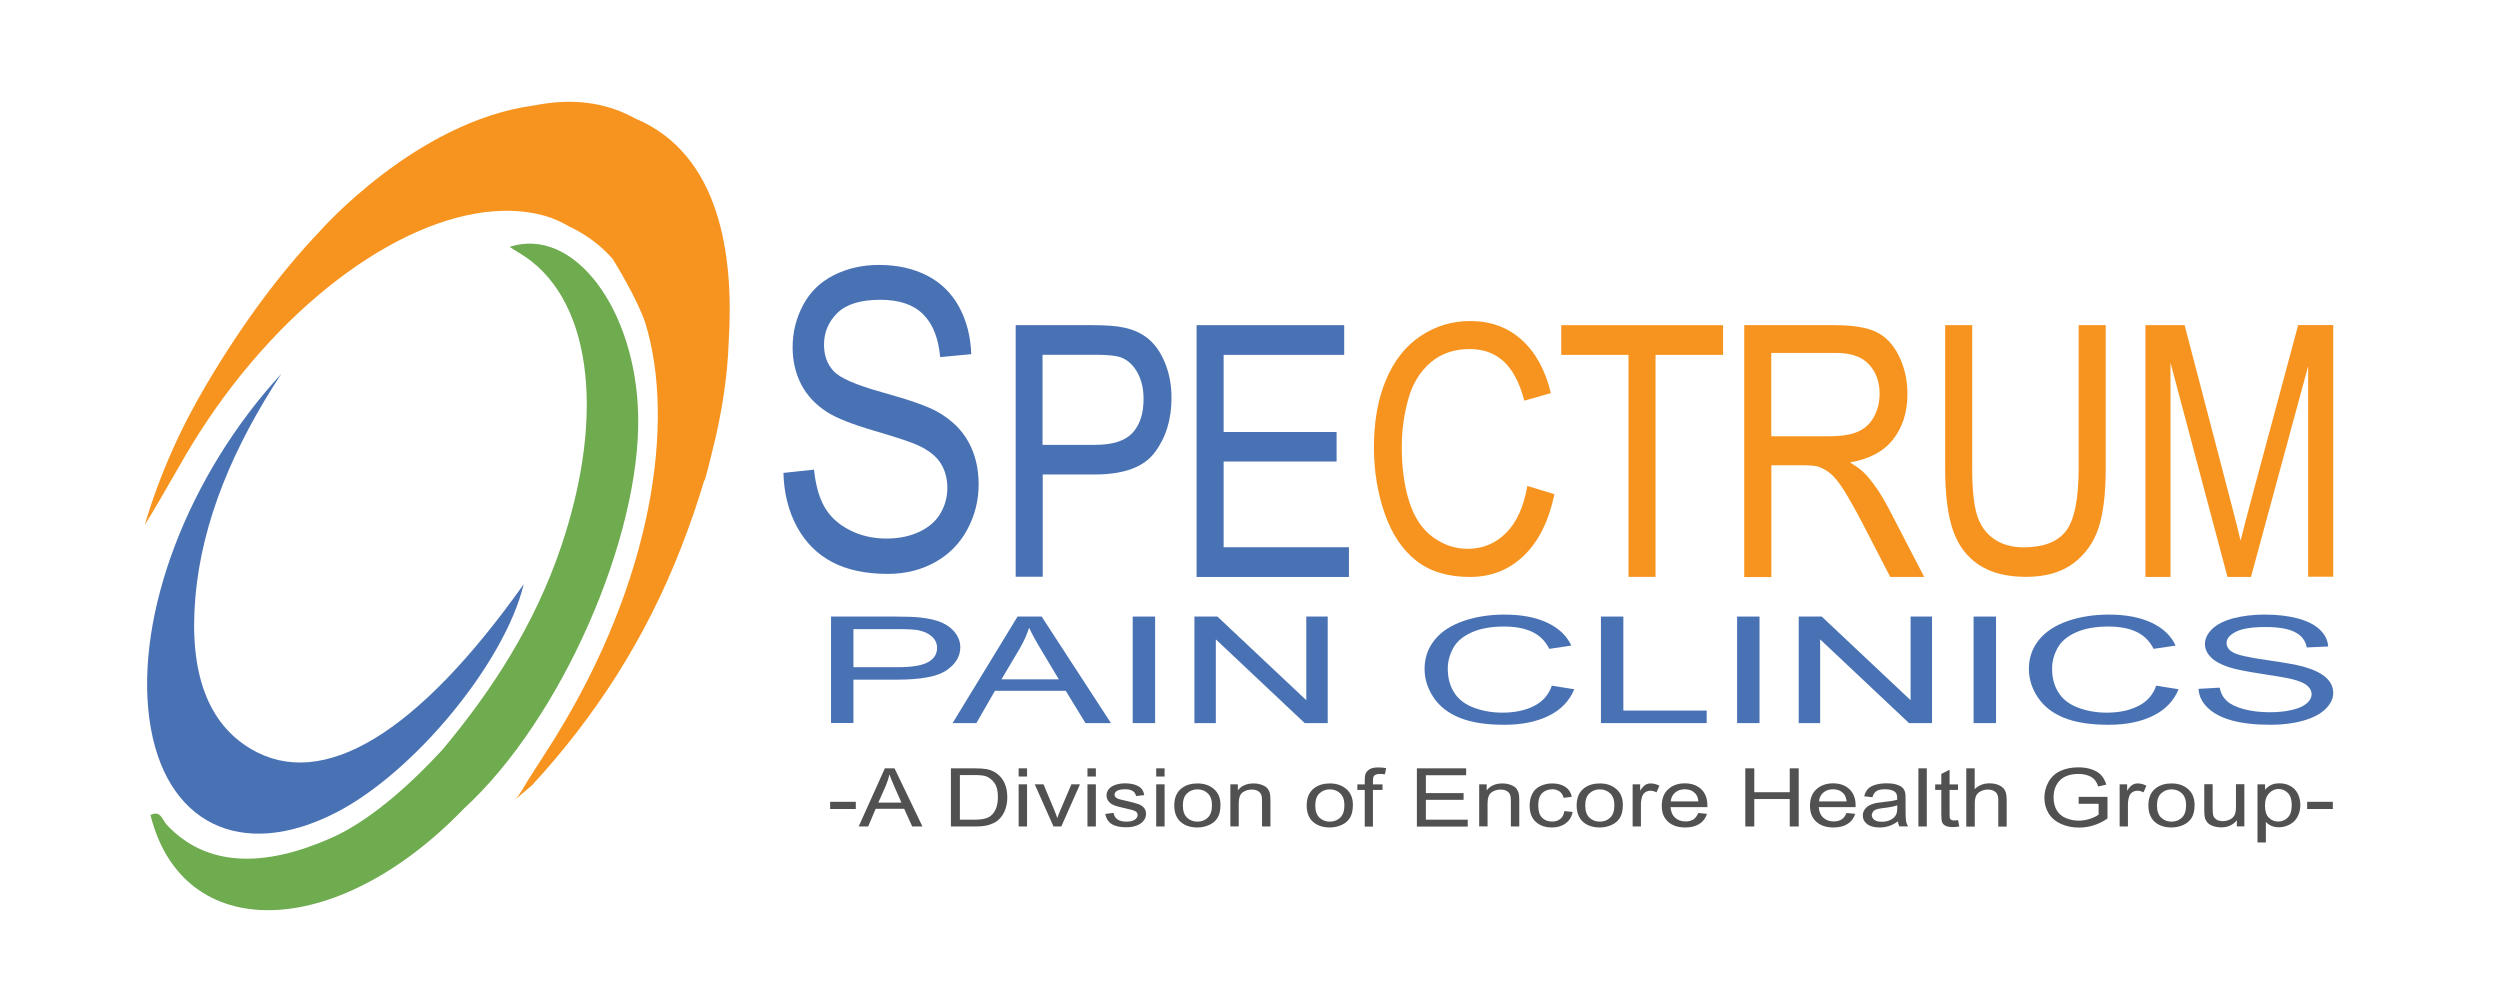 <?xml version="1.0" encoding="utf-8"?>
<!-- Generator: Adobe Illustrator 27.3.1, SVG Export Plug-In . SVG Version: 6.00 Build 0)  -->
<svg version="1.1" id="Layer_1" xmlns="http://www.w3.org/2000/svg" xmlns:xlink="http://www.w3.org/1999/xlink" x="0px" y="0px"
	 viewBox="0 0 253.18 101.11" style="enable-background:new 0 0 253.18 101.11;" xml:space="preserve">
<style type="text/css">
	.st0{fill:#4972B5;}
	.st1{fill:#F79420;}
	.st2{fill:#515151;}
	.st3{fill:#6FAB4F;}
</style>
<g>
	<path class="st0" d="M79.34,47.89l3.1-0.33c0.15,1.51,0.49,2.76,1.03,3.73c0.54,0.97,1.37,1.76,2.5,2.35c1.13,0.6,2.4,0.9,3.81,0.9
		c1.25,0,2.36-0.23,3.32-0.68c0.96-0.45,1.68-1.08,2.14-1.87c0.47-0.79,0.7-1.66,0.7-2.59c0-0.95-0.23-1.78-0.68-2.49
		c-0.45-0.71-1.2-1.3-2.24-1.79c-0.67-0.32-2.14-0.81-4.43-1.48c-2.28-0.67-3.88-1.3-4.8-1.89c-1.19-0.76-2.07-1.7-2.65-2.82
		c-0.58-1.12-0.87-2.38-0.87-3.77c0-1.53,0.36-2.96,1.07-4.28c0.71-1.33,1.75-2.34,3.12-3.02c1.37-0.69,2.89-1.03,4.56-1.03
		c1.84,0,3.47,0.36,4.87,1.08c1.41,0.72,2.49,1.79,3.25,3.19c0.76,1.4,1.16,2.99,1.22,4.77l-3.15,0.29
		c-0.17-1.91-0.74-3.36-1.72-4.33c-0.98-0.98-2.42-1.47-4.33-1.47c-1.99,0-3.44,0.44-4.35,1.33c-0.91,0.89-1.36,1.96-1.36,3.21
		c0,1.09,0.32,1.98,0.97,2.68c0.63,0.7,2.29,1.42,4.96,2.16c2.67,0.74,4.51,1.38,5.5,1.93c1.45,0.81,2.52,1.84,3.2,3.09
		c0.69,1.25,1.03,2.68,1.03,4.3c0,1.61-0.38,3.13-1.14,4.55c-0.76,1.42-1.85,2.53-3.26,3.32c-1.42,0.79-3.02,1.19-4.79,1.19
		c-2.25,0-4.13-0.4-5.65-1.2c-1.52-0.8-2.71-2-3.58-3.6C79.84,51.72,79.39,49.91,79.34,47.89z"/>
	<path class="st0" d="M102.86,58.43V32.93h7.8c1.37,0,2.42,0.08,3.14,0.24c1.02,0.21,1.87,0.61,2.55,1.19
		c0.69,0.59,1.24,1.41,1.66,2.46c0.42,1.05,0.63,2.21,0.63,3.48c0,2.17-0.56,4-1.68,5.5c-1.12,1.5-3.14,2.25-6.06,2.25h-5.3v10.36
		H102.86z M105.59,45.05h5.34c1.77,0,3.02-0.41,3.77-1.22c0.74-0.81,1.11-1.95,1.11-3.43c0-1.07-0.22-1.98-0.66-2.74
		c-0.44-0.76-1.01-1.26-1.73-1.5c-0.46-0.15-1.31-0.23-2.55-0.23h-5.29V45.05z"/>
	<path class="st0" d="M121.18,58.43V32.93h14.95v3.01h-12.21v7.81h11.44v2.99h-11.44v8.68h12.69v3.01H121.18z"/>
	<path class="st1" d="M154.68,49.21l2.74,0.84c-0.57,2.72-1.61,4.8-3.1,6.23c-1.49,1.43-3.31,2.15-5.46,2.15
		c-2.23,0-4.04-0.55-5.44-1.65c-1.4-1.1-2.46-2.69-3.19-4.78c-0.73-2.08-1.09-4.32-1.09-6.72c0-2.61,0.41-4.89,1.23-6.83
		c0.82-1.94,1.99-3.42,3.51-4.43c1.52-1.01,3.19-1.51,5.01-1.51c2.07,0,3.81,0.64,5.22,1.91c1.41,1.28,2.39,3.07,2.95,5.39
		l-2.69,0.77c-0.48-1.82-1.18-3.15-2.09-3.98c-0.91-0.83-2.06-1.25-3.44-1.25c-1.59,0-2.92,0.46-3.98,1.38
		c-1.07,0.92-1.82,2.16-2.25,3.72c-0.43,1.56-0.65,3.16-0.65,4.81c0,2.13,0.26,3.99,0.77,5.58c0.51,1.59,1.31,2.78,2.39,3.56
		c1.08,0.79,2.25,1.18,3.51,1.18c1.53,0,2.83-0.54,3.89-1.61C153.59,52.91,154.31,51.32,154.68,49.21z"/>
	<path class="st1" d="M164.92,58.43V35.94h-6.81v-3.01h16.39v3.01h-6.84v22.48H164.92z"/>
	<path class="st1" d="M176.64,58.43V32.93h9.17c1.84,0,3.24,0.23,4.2,0.69c0.96,0.46,1.73,1.27,2.3,2.43
		c0.57,1.16,0.86,2.44,0.86,3.84c0,1.81-0.47,3.33-1.42,4.57c-0.95,1.24-2.42,2.03-4.4,2.37c0.72,0.43,1.27,0.85,1.65,1.27
		c0.8,0.9,1.56,2.03,2.27,3.39l3.6,6.94h-3.44l-2.74-5.3c-0.8-1.53-1.46-2.7-1.97-3.51c-0.52-0.81-0.98-1.38-1.39-1.7
		c-0.41-0.32-0.83-0.55-1.25-0.68c-0.31-0.08-0.82-0.12-1.52-0.12h-3.17v11.32H176.64z M179.38,44.18h5.88
		c1.25,0,2.23-0.16,2.93-0.48c0.71-0.32,1.24-0.83,1.61-1.53c0.37-0.7,0.55-1.46,0.55-2.29c0-1.21-0.36-2.2-1.07-2.97
		c-0.71-0.78-1.83-1.17-3.36-1.17h-6.54V44.18z"/>
	<path class="st1" d="M210.51,32.93h2.74v14.48c0,2.52-0.23,4.52-0.71,6c-0.47,1.48-1.32,2.69-2.54,3.62
		c-1.23,0.93-2.84,1.39-4.83,1.39c-1.94,0-3.52-0.4-4.75-1.21c-1.23-0.81-2.11-1.98-2.64-3.51c-0.53-1.53-0.79-3.63-0.79-6.28V32.93
		h2.74V47.4c0,2.18,0.17,3.78,0.5,4.81c0.33,1.03,0.91,1.83,1.72,2.38c0.81,0.56,1.81,0.84,2.98,0.84c2.01,0,3.45-0.55,4.3-1.66
		c0.85-1.11,1.28-3.23,1.28-6.38V32.93z"/>
	<path class="st1" d="M217.27,58.43V32.93h3.97l4.72,18.05c0.44,1.68,0.75,2.94,0.95,3.77c0.23-0.93,0.58-2.29,1.06-4.09l4.77-17.74
		h3.55v25.49h-2.54V37.09l-5.79,21.34h-2.38l-5.77-21.7v21.7H217.27z"/>
</g>
<g>
	<path class="st0" d="M84.16,73.23V62.44h6.47c1.14,0,2.01,0.03,2.61,0.1c0.84,0.09,1.55,0.26,2.12,0.5
		c0.57,0.25,1.03,0.59,1.37,1.04c0.35,0.45,0.52,0.94,0.52,1.47c0,0.92-0.46,1.69-1.39,2.33c-0.93,0.64-2.6,0.95-5.03,0.95h-4.4
		v4.39H84.16z M86.43,67.57h4.43c1.47,0,2.51-0.17,3.12-0.51c0.62-0.34,0.92-0.83,0.92-1.45c0-0.45-0.18-0.84-0.54-1.16
		c-0.36-0.32-0.84-0.53-1.43-0.64c-0.38-0.06-1.09-0.1-2.12-0.1h-4.38V67.57z"/>
	<path class="st0" d="M96.47,73.23l6.58-10.79h2.44l7.02,10.79h-2.58l-2-3.27h-7.17l-1.88,3.27H96.47z M101.42,68.8h5.81l-1.79-2.99
		c-0.55-0.91-0.95-1.65-1.22-2.24c-0.22,0.69-0.53,1.38-0.92,2.06L101.42,68.8z"/>
	<path class="st0" d="M114.71,73.23V62.44h2.27v10.79H114.71z"/>
	<path class="st0" d="M120.96,73.23V62.44h2.33l9,8.47v-8.47h2.17v10.79h-2.33l-9-8.48v8.48H120.96z"/>
	<path class="st0" d="M157.16,69.44l2.27,0.36c-0.48,1.17-1.33,2.07-2.57,2.68c-1.24,0.62-2.75,0.92-4.53,0.92
		c-1.85,0-3.35-0.24-4.51-0.71c-1.16-0.47-2.04-1.16-2.64-2.06c-0.6-0.9-0.91-1.86-0.91-2.89c0-1.12,0.34-2.1,1.02-2.94
		c0.68-0.84,1.65-1.47,2.91-1.91c1.26-0.43,2.64-0.65,4.16-0.65c1.71,0,3.16,0.27,4.33,0.82c1.17,0.55,1.98,1.32,2.44,2.32
		l-2.23,0.33c-0.4-0.79-0.97-1.36-1.73-1.72c-0.76-0.36-1.71-0.54-2.85-0.54c-1.32,0-2.42,0.2-3.3,0.6c-0.88,0.4-1.51,0.93-1.86,1.6
		c-0.36,0.67-0.54,1.36-0.54,2.07c0,0.92,0.21,1.72,0.64,2.4c0.42,0.69,1.09,1.2,1.98,1.54c0.9,0.34,1.87,0.51,2.91,0.51
		c1.27,0,2.35-0.23,3.23-0.69C156.25,71.04,156.84,70.35,157.16,69.44z"/>
	<path class="st0" d="M162.13,73.23V62.44h2.27v9.52h8.44v1.27H162.13z"/>
	<path class="st0" d="M175.92,73.23V62.44h2.27v10.79H175.92z"/>
	<path class="st0" d="M182.16,73.23V62.44h2.33l9,8.47v-8.47h2.17v10.79h-2.33l-9-8.48v8.48H182.16z"/>
	<path class="st0" d="M199.87,73.23V62.44h2.27v10.79H199.87z"/>
	<path class="st0" d="M218.36,69.44l2.27,0.36c-0.48,1.17-1.33,2.07-2.57,2.68c-1.24,0.62-2.75,0.92-4.53,0.92
		c-1.85,0-3.35-0.24-4.51-0.71c-1.16-0.47-2.04-1.16-2.64-2.06c-0.6-0.9-0.91-1.86-0.91-2.89c0-1.12,0.34-2.1,1.02-2.94
		c0.68-0.84,1.65-1.47,2.91-1.91c1.26-0.43,2.64-0.65,4.16-0.65c1.71,0,3.16,0.27,4.33,0.82c1.17,0.55,1.98,1.32,2.44,2.32
		l-2.23,0.33c-0.4-0.79-0.97-1.36-1.73-1.72c-0.76-0.36-1.71-0.54-2.85-0.54c-1.32,0-2.42,0.2-3.3,0.6c-0.88,0.4-1.51,0.93-1.86,1.6
		c-0.36,0.67-0.54,1.36-0.54,2.07c0,0.92,0.21,1.72,0.64,2.4c0.42,0.69,1.09,1.2,1.98,1.54c0.9,0.34,1.87,0.51,2.91,0.51
		c1.27,0,2.35-0.23,3.23-0.69C217.45,71.04,218.05,70.35,218.36,69.44z"/>
	<path class="st0" d="M222.65,69.76l2.14-0.12c0.1,0.54,0.34,0.98,0.71,1.33c0.37,0.35,0.94,0.63,1.72,0.84
		c0.78,0.21,1.66,0.32,2.63,0.32c0.87,0,1.63-0.08,2.29-0.24c0.66-0.16,1.16-0.38,1.48-0.67c0.32-0.28,0.48-0.59,0.48-0.92
		c0-0.34-0.16-0.63-0.47-0.89c-0.31-0.25-0.83-0.46-1.54-0.64c-0.46-0.11-1.48-0.29-3.05-0.53c-1.57-0.24-2.68-0.46-3.31-0.67
		c-0.82-0.27-1.43-0.6-1.83-1.01c-0.4-0.4-0.6-0.85-0.6-1.34c0-0.55,0.25-1.05,0.74-1.53c0.49-0.47,1.21-0.83,2.15-1.08
		c0.94-0.24,1.99-0.37,3.15-0.37c1.27,0,2.39,0.13,3.36,0.39c0.97,0.26,1.72,0.64,2.24,1.14s0.8,1.07,0.84,1.7l-2.17,0.1
		c-0.12-0.68-0.51-1.2-1.19-1.55c-0.67-0.35-1.67-0.52-2.99-0.52c-1.37,0-2.37,0.16-3,0.48c-0.63,0.32-0.94,0.7-0.94,1.14
		c0,0.39,0.22,0.71,0.67,0.96c0.44,0.25,1.58,0.51,3.42,0.77c1.84,0.26,3.11,0.49,3.79,0.69c1,0.29,1.73,0.66,2.21,1.1
		c0.48,0.44,0.71,0.96,0.71,1.54c0,0.57-0.26,1.11-0.78,1.62c-0.52,0.51-1.27,0.9-2.25,1.18c-0.98,0.28-2.08,0.42-3.3,0.42
		c-1.55,0-2.85-0.14-3.9-0.43c-1.05-0.28-1.87-0.71-2.47-1.28C223,71.13,222.69,70.48,222.65,69.76z"/>
</g>
<g>
	<g>
		<path class="st2" d="M84.07,81.93v-0.73h2.6v0.73H84.07z"/>
		<path class="st2" d="M86.96,83.7l2.65-5.89h0.98l2.83,5.89h-1.04l-0.81-1.79h-2.89l-0.76,1.79H86.96z M88.95,81.28h2.34
			l-0.72-1.63c-0.22-0.5-0.38-0.9-0.49-1.22c-0.09,0.38-0.21,0.75-0.37,1.13L88.95,81.28z"/>
		<path class="st2" d="M96.3,83.7v-5.89h2.38c0.54,0,0.95,0.03,1.23,0.08c0.4,0.08,0.73,0.22,1.01,0.42
			c0.36,0.26,0.64,0.6,0.82,1.01c0.18,0.41,0.27,0.88,0.27,1.4c0,0.45-0.06,0.84-0.18,1.19s-0.28,0.63-0.47,0.86
			c-0.19,0.23-0.4,0.41-0.63,0.53s-0.5,0.23-0.82,0.3c-0.32,0.07-0.69,0.1-1.11,0.1H96.3z M97.21,83.01h1.47
			c0.46,0,0.81-0.04,1.07-0.11c0.26-0.07,0.47-0.17,0.62-0.31c0.22-0.18,0.39-0.43,0.51-0.75c0.12-0.31,0.18-0.69,0.18-1.14
			c0-0.62-0.12-1.09-0.36-1.42c-0.24-0.33-0.53-0.55-0.86-0.67c-0.24-0.08-0.64-0.12-1.18-0.12h-1.45V83.01z"/>
		<path class="st2" d="M103.16,78.64v-0.83h0.85v0.83H103.16z M103.16,83.7v-4.27h0.85v4.27H103.16z"/>
		<path class="st2" d="M106.69,83.7l-1.9-4.27h0.89l1.07,2.56c0.12,0.28,0.22,0.56,0.32,0.86c0.08-0.23,0.18-0.5,0.32-0.81
			l1.11-2.61h0.87l-1.89,4.27H106.69z"/>
		<path class="st2" d="M110.13,78.64v-0.83h0.85v0.83H110.13z M110.13,83.7v-4.27h0.85v4.27H110.13z"/>
		<path class="st2" d="M111.93,82.43l0.84-0.11c0.05,0.29,0.18,0.51,0.39,0.66c0.21,0.15,0.52,0.23,0.9,0.23
			c0.39,0,0.68-0.07,0.87-0.2c0.19-0.14,0.28-0.29,0.28-0.48c0-0.16-0.08-0.29-0.25-0.39c-0.12-0.06-0.41-0.15-0.87-0.25
			c-0.62-0.13-1.05-0.25-1.29-0.35c-0.24-0.1-0.42-0.23-0.55-0.41c-0.12-0.17-0.19-0.36-0.19-0.57c0-0.19,0.05-0.37,0.15-0.53
			s0.24-0.3,0.42-0.4c0.13-0.08,0.31-0.15,0.54-0.21c0.23-0.06,0.47-0.09,0.73-0.09c0.39,0,0.74,0.05,1.03,0.14
			c0.3,0.1,0.52,0.23,0.66,0.39c0.14,0.16,0.24,0.38,0.29,0.66l-0.83,0.1c-0.04-0.22-0.15-0.39-0.33-0.51
			c-0.18-0.12-0.44-0.18-0.77-0.18c-0.39,0-0.67,0.06-0.83,0.16c-0.17,0.11-0.25,0.24-0.25,0.39c0,0.09,0.03,0.18,0.1,0.25
			c0.07,0.08,0.18,0.14,0.32,0.19c0.08,0.03,0.33,0.09,0.75,0.18c0.6,0.14,1.02,0.25,1.26,0.34s0.42,0.21,0.56,0.38
			s0.2,0.37,0.2,0.62c0,0.24-0.08,0.47-0.25,0.68s-0.4,0.38-0.71,0.49c-0.31,0.12-0.66,0.17-1.06,0.17c-0.65,0-1.15-0.12-1.49-0.35
			S112.02,82.88,111.93,82.43z"/>
		<path class="st2" d="M117.09,78.64v-0.83h0.85v0.83H117.09z M117.09,83.7v-4.27h0.85v4.27H117.09z"/>
		<path class="st2" d="M118.92,81.57c0-0.79,0.26-1.38,0.77-1.76c0.43-0.32,0.95-0.47,1.57-0.47c0.69,0,1.25,0.19,1.69,0.58
			c0.44,0.38,0.65,0.92,0.65,1.59c0,0.55-0.1,0.98-0.29,1.3s-0.47,0.56-0.84,0.73c-0.37,0.17-0.77,0.26-1.21,0.26
			c-0.7,0-1.27-0.19-1.7-0.57C119.13,82.84,118.92,82.29,118.92,81.57z M119.79,81.57c0,0.55,0.14,0.96,0.42,1.23
			c0.28,0.27,0.63,0.41,1.06,0.41c0.42,0,0.77-0.14,1.05-0.41c0.28-0.27,0.42-0.69,0.42-1.25c0-0.53-0.14-0.93-0.42-1.2
			s-0.63-0.41-1.05-0.41c-0.42,0-0.78,0.14-1.06,0.41C119.93,80.61,119.79,81.02,119.79,81.57z"/>
		<path class="st2" d="M124.6,83.7v-4.27h0.76v0.61c0.37-0.47,0.9-0.7,1.59-0.7c0.3,0,0.58,0.05,0.83,0.14s0.44,0.21,0.57,0.36
			c0.13,0.15,0.21,0.33,0.26,0.53c0.03,0.13,0.05,0.37,0.05,0.7v2.63h-0.85v-2.6c0-0.29-0.03-0.52-0.1-0.66s-0.18-0.26-0.35-0.35
			s-0.37-0.13-0.59-0.13c-0.36,0-0.67,0.1-0.93,0.29s-0.39,0.57-0.39,1.11v2.33H124.6z"/>
		<path class="st2" d="M132.33,81.57c0-0.79,0.26-1.38,0.77-1.76c0.43-0.32,0.95-0.47,1.57-0.47c0.69,0,1.25,0.19,1.69,0.58
			c0.44,0.38,0.65,0.92,0.65,1.59c0,0.55-0.1,0.98-0.29,1.3c-0.19,0.31-0.47,0.56-0.84,0.73c-0.37,0.17-0.77,0.26-1.21,0.26
			c-0.7,0-1.27-0.19-1.7-0.57C132.54,82.84,132.33,82.29,132.33,81.57z M133.2,81.57c0,0.55,0.14,0.96,0.42,1.23
			c0.28,0.27,0.63,0.41,1.06,0.41c0.42,0,0.77-0.14,1.05-0.41c0.28-0.27,0.42-0.69,0.42-1.25c0-0.53-0.14-0.93-0.42-1.2
			c-0.28-0.27-0.63-0.41-1.05-0.41c-0.42,0-0.78,0.14-1.06,0.41C133.34,80.61,133.2,81.02,133.2,81.57z"/>
		<path class="st2" d="M138.21,83.7V80h-0.75v-0.56h0.75v-0.45c0-0.29,0.03-0.5,0.09-0.64c0.08-0.19,0.22-0.34,0.43-0.46
			c0.2-0.12,0.49-0.17,0.86-0.17c0.24,0,0.5,0.02,0.79,0.07l-0.13,0.63c-0.18-0.03-0.34-0.04-0.5-0.04c-0.26,0-0.44,0.05-0.55,0.14
			c-0.11,0.09-0.16,0.27-0.16,0.53v0.39h0.97V80h-0.97v3.71H138.21z"/>
		<path class="st2" d="M143.49,83.7v-5.89h4.99v0.7h-4.08v1.81h3.82V81h-3.82v2.01h4.24v0.7H143.49z"/>
		<path class="st2" d="M149.8,83.7v-4.27h0.76v0.61c0.37-0.47,0.9-0.7,1.59-0.7c0.3,0,0.58,0.05,0.83,0.14
			c0.25,0.09,0.44,0.21,0.57,0.36c0.12,0.15,0.21,0.33,0.26,0.53c0.03,0.13,0.05,0.37,0.05,0.7v2.63h-0.85v-2.6
			c0-0.29-0.03-0.52-0.1-0.66c-0.07-0.15-0.18-0.26-0.35-0.35c-0.17-0.09-0.37-0.13-0.59-0.13c-0.36,0-0.67,0.1-0.93,0.29
			c-0.26,0.2-0.39,0.57-0.39,1.11v2.33H149.8z"/>
		<path class="st2" d="M158.43,82.14l0.83,0.09c-0.09,0.49-0.32,0.87-0.7,1.15c-0.38,0.28-0.84,0.42-1.38,0.42
			c-0.69,0-1.24-0.19-1.65-0.57c-0.42-0.38-0.62-0.93-0.62-1.64c0-0.46,0.09-0.86,0.27-1.21c0.18-0.35,0.45-0.61,0.82-0.78
			c0.37-0.17,0.76-0.26,1.19-0.26c0.54,0,0.99,0.12,1.33,0.35c0.35,0.23,0.57,0.57,0.66,1l-0.82,0.11c-0.08-0.29-0.22-0.5-0.42-0.65
			c-0.2-0.14-0.44-0.22-0.72-0.22c-0.43,0-0.77,0.13-1.04,0.39c-0.27,0.26-0.4,0.67-0.4,1.24c0,0.57,0.13,0.99,0.39,1.25
			c0.26,0.26,0.59,0.39,1.01,0.39c0.33,0,0.61-0.09,0.83-0.26C158.23,82.77,158.37,82.5,158.43,82.14z"/>
		<path class="st2" d="M159.67,81.57c0-0.79,0.26-1.38,0.77-1.76c0.43-0.32,0.95-0.47,1.57-0.47c0.69,0,1.25,0.19,1.69,0.58
			c0.44,0.38,0.65,0.92,0.65,1.59c0,0.55-0.1,0.98-0.29,1.3c-0.19,0.31-0.47,0.56-0.84,0.73c-0.37,0.17-0.77,0.26-1.21,0.26
			c-0.7,0-1.27-0.19-1.7-0.57C159.89,82.84,159.67,82.29,159.67,81.57z M160.54,81.57c0,0.55,0.14,0.96,0.42,1.23
			c0.28,0.27,0.63,0.41,1.06,0.41c0.42,0,0.77-0.14,1.05-0.41c0.28-0.27,0.42-0.69,0.42-1.25c0-0.53-0.14-0.93-0.42-1.2
			c-0.28-0.27-0.63-0.41-1.05-0.41c-0.42,0-0.78,0.14-1.06,0.41C160.68,80.61,160.54,81.02,160.54,81.57z"/>
		<path class="st2" d="M165.34,83.7v-4.27h0.76v0.65c0.19-0.3,0.37-0.5,0.54-0.6c0.16-0.1,0.35-0.14,0.54-0.14
			c0.29,0,0.58,0.08,0.87,0.23l-0.29,0.67c-0.21-0.1-0.41-0.16-0.62-0.16c-0.18,0-0.35,0.05-0.5,0.14c-0.15,0.1-0.25,0.23-0.32,0.4
			c-0.09,0.26-0.14,0.54-0.14,0.84v2.24H165.34z"/>
		<path class="st2" d="M171.99,82.33l0.88,0.09c-0.14,0.44-0.39,0.78-0.77,1.02c-0.37,0.24-0.85,0.36-1.43,0.36
			c-0.73,0-1.31-0.19-1.74-0.58s-0.64-0.92-0.64-1.62c0-0.72,0.22-1.28,0.65-1.67c0.43-0.4,0.99-0.6,1.69-0.6
			c0.67,0,1.22,0.19,1.64,0.58c0.42,0.39,0.64,0.94,0.64,1.64c0,0.04,0,0.11,0,0.19h-3.73c0.03,0.47,0.19,0.83,0.47,1.08
			s0.63,0.37,1.05,0.37c0.31,0,0.58-0.07,0.8-0.21C171.69,82.86,171.86,82.63,171.99,82.33z M169.2,81.16H172
			c-0.04-0.36-0.14-0.63-0.32-0.81c-0.27-0.28-0.62-0.42-1.05-0.42c-0.39,0-0.72,0.11-0.98,0.33
			C169.38,80.49,169.23,80.79,169.2,81.16z"/>
		<path class="st2" d="M176.75,83.7v-5.89h0.91v2.42h3.59v-2.42h0.91v5.89h-0.91v-2.78h-3.59v2.78H176.75z"/>
		<path class="st2" d="M187,82.33l0.88,0.09c-0.14,0.44-0.39,0.78-0.77,1.02c-0.37,0.24-0.85,0.36-1.43,0.36
			c-0.73,0-1.31-0.19-1.74-0.58s-0.64-0.92-0.64-1.62c0-0.72,0.22-1.28,0.65-1.67s0.99-0.6,1.69-0.6c0.67,0,1.22,0.19,1.64,0.58
			c0.42,0.39,0.64,0.94,0.64,1.64c0,0.04,0,0.11,0,0.19h-3.73c0.03,0.47,0.19,0.83,0.47,1.08c0.28,0.25,0.63,0.37,1.05,0.37
			c0.31,0,0.58-0.07,0.8-0.21S186.87,82.63,187,82.33z M184.22,81.16h2.79c-0.04-0.36-0.14-0.63-0.32-0.81
			c-0.27-0.28-0.62-0.42-1.05-0.42c-0.39,0-0.72,0.11-0.98,0.33C184.39,80.49,184.24,80.79,184.22,81.16z"/>
		<path class="st2" d="M192.2,83.18c-0.31,0.23-0.62,0.39-0.91,0.48c-0.29,0.09-0.6,0.14-0.93,0.14c-0.55,0-0.97-0.11-1.27-0.34
			c-0.3-0.23-0.44-0.52-0.44-0.88c0-0.21,0.06-0.4,0.17-0.57s0.26-0.31,0.44-0.42c0.18-0.1,0.38-0.18,0.61-0.24
			c0.17-0.04,0.42-0.07,0.75-0.11c0.68-0.07,1.19-0.15,1.51-0.25c0-0.1,0-0.16,0-0.19c0-0.29-0.08-0.5-0.24-0.62
			c-0.22-0.16-0.54-0.25-0.97-0.25c-0.4,0-0.69,0.06-0.88,0.18s-0.33,0.33-0.42,0.63l-0.83-0.1c0.08-0.3,0.2-0.55,0.37-0.73
			c0.17-0.19,0.42-0.33,0.75-0.43c0.33-0.1,0.71-0.15,1.14-0.15c0.43,0,0.77,0.04,1.04,0.13c0.27,0.09,0.46,0.19,0.59,0.32
			c0.13,0.13,0.21,0.29,0.26,0.49c0.03,0.12,0.04,0.35,0.04,0.67v0.96c0,0.67,0.02,1.1,0.05,1.28c0.04,0.18,0.11,0.35,0.21,0.51
			h-0.89C192.28,83.55,192.23,83.38,192.2,83.18z M192.13,81.56c-0.31,0.11-0.77,0.2-1.38,0.27c-0.35,0.04-0.59,0.09-0.74,0.14
			c-0.14,0.05-0.26,0.13-0.33,0.24s-0.12,0.22-0.12,0.34c0,0.19,0.09,0.35,0.26,0.48c0.17,0.13,0.42,0.19,0.75,0.19
			c0.33,0,0.62-0.06,0.87-0.18s0.44-0.29,0.56-0.5c0.09-0.16,0.14-0.41,0.14-0.72V81.56z"/>
		<path class="st2" d="M194.28,83.7v-5.89h0.85v5.89H194.28z"/>
		<path class="st2" d="M198.3,83.06l0.12,0.64c-0.24,0.04-0.45,0.06-0.64,0.06c-0.31,0-0.55-0.04-0.72-0.12s-0.29-0.19-0.36-0.33
			s-0.1-0.42-0.1-0.85V80h-0.62v-0.56h0.62v-1.06l0.84-0.43v1.49h0.85V80h-0.85v2.5c0,0.21,0.02,0.34,0.04,0.4
			c0.03,0.06,0.08,0.11,0.15,0.14c0.07,0.04,0.16,0.05,0.29,0.05C198.02,83.08,198.14,83.07,198.3,83.06z"/>
		<path class="st2" d="M199.13,83.7v-5.89h0.85v2.11c0.4-0.39,0.89-0.59,1.5-0.59c0.37,0,0.69,0.06,0.97,0.19
			c0.27,0.12,0.47,0.3,0.59,0.52s0.18,0.54,0.18,0.96v2.71h-0.85V81c0-0.36-0.09-0.63-0.28-0.79s-0.44-0.25-0.78-0.25
			c-0.25,0-0.49,0.06-0.71,0.17s-0.38,0.26-0.47,0.45c-0.09,0.19-0.14,0.45-0.14,0.79v2.34H199.13z"/>
		<path class="st2" d="M210.51,81.39V80.7l2.92,0v2.19c-0.45,0.31-0.91,0.54-1.39,0.69s-0.97,0.23-1.47,0.23
			c-0.68,0-1.29-0.12-1.85-0.37c-0.55-0.25-0.97-0.61-1.26-1.08c-0.28-0.47-0.42-0.99-0.42-1.57c0-0.57,0.14-1.11,0.42-1.61
			s0.69-0.87,1.21-1.11s1.14-0.36,1.82-0.36c0.5,0,0.95,0.07,1.35,0.21c0.4,0.14,0.72,0.33,0.95,0.58s0.4,0.57,0.52,0.96l-0.82,0.19
			c-0.1-0.3-0.23-0.54-0.39-0.71c-0.15-0.17-0.37-0.31-0.66-0.41s-0.6-0.15-0.95-0.15c-0.42,0-0.78,0.05-1.08,0.16
			c-0.3,0.11-0.55,0.25-0.74,0.43c-0.19,0.18-0.33,0.37-0.44,0.58c-0.18,0.36-0.26,0.76-0.26,1.19c0,0.53,0.11,0.96,0.32,1.32
			s0.52,0.62,0.93,0.79c0.41,0.17,0.83,0.26,1.29,0.26c0.4,0,0.78-0.07,1.16-0.19c0.38-0.13,0.66-0.27,0.86-0.42v-1.1H210.51z"/>
		<path class="st2" d="M214.66,83.7v-4.27h0.76v0.65c0.19-0.3,0.37-0.5,0.54-0.6c0.16-0.1,0.35-0.14,0.54-0.14
			c0.29,0,0.58,0.08,0.87,0.23l-0.29,0.67c-0.21-0.1-0.41-0.16-0.62-0.16c-0.18,0-0.35,0.05-0.5,0.14c-0.15,0.1-0.25,0.23-0.32,0.4
			c-0.09,0.26-0.14,0.54-0.14,0.84v2.24H214.66z"/>
		<path class="st2" d="M217.57,81.57c0-0.79,0.26-1.38,0.77-1.76c0.43-0.32,0.95-0.47,1.57-0.47c0.69,0,1.25,0.19,1.69,0.58
			s0.65,0.92,0.65,1.59c0,0.55-0.1,0.98-0.29,1.3c-0.19,0.31-0.47,0.56-0.84,0.73c-0.37,0.17-0.77,0.26-1.21,0.26
			c-0.7,0-1.27-0.19-1.7-0.57C217.79,82.84,217.57,82.29,217.57,81.57z M218.44,81.57c0,0.55,0.14,0.96,0.42,1.23
			c0.28,0.27,0.63,0.41,1.06,0.41c0.42,0,0.77-0.14,1.05-0.41c0.28-0.27,0.42-0.69,0.42-1.25c0-0.53-0.14-0.93-0.42-1.2
			s-0.63-0.41-1.05-0.41c-0.42,0-0.78,0.14-1.06,0.41C218.58,80.61,218.44,81.02,218.44,81.57z"/>
		<path class="st2" d="M226.53,83.7v-0.63c-0.39,0.48-0.92,0.72-1.59,0.72c-0.3,0-0.57-0.05-0.83-0.14s-0.45-0.22-0.57-0.36
			c-0.12-0.15-0.21-0.32-0.26-0.54c-0.03-0.14-0.05-0.37-0.05-0.68v-2.65h0.85v2.37c0,0.38,0.02,0.63,0.05,0.76
			c0.05,0.19,0.17,0.34,0.34,0.45c0.17,0.11,0.39,0.16,0.64,0.16s0.49-0.06,0.72-0.17s0.38-0.26,0.47-0.45
			c0.09-0.19,0.14-0.47,0.14-0.83v-2.29h0.85v4.27H226.53z"/>
		<path class="st2" d="M228.62,85.34v-5.91h0.77v0.55c0.18-0.22,0.39-0.38,0.62-0.49c0.23-0.11,0.51-0.16,0.83-0.16
			c0.43,0,0.8,0.09,1.13,0.28c0.33,0.19,0.57,0.45,0.74,0.79c0.17,0.34,0.25,0.72,0.25,1.12c0,0.44-0.09,0.83-0.28,1.18
			c-0.18,0.35-0.45,0.62-0.8,0.8c-0.35,0.19-0.72,0.28-1.1,0.28c-0.28,0-0.54-0.05-0.76-0.15c-0.22-0.1-0.41-0.23-0.55-0.39v2.08
			H228.62z M229.38,81.59c0,0.55,0.13,0.96,0.39,1.22c0.26,0.26,0.58,0.39,0.95,0.39c0.38,0,0.7-0.14,0.97-0.41s0.4-0.69,0.4-1.26
			c0-0.54-0.13-0.95-0.39-1.22c-0.26-0.27-0.58-0.41-0.94-0.41c-0.36,0-0.68,0.14-0.96,0.43C229.52,80.62,229.38,81.04,229.38,81.59
			z"/>
		<path class="st2" d="M233.65,81.93v-0.73h2.6v0.73H233.65z"/>
	</g>
</g>
<g>
	<g>
		<path class="st0" d="M53.04,59.16c-1.94,8.01-11.12,19.06-18.95,23.1c-9.7,5.01-17.52,1.12-18.96-9.43
			c-1.44-10.57,3.88-24.67,13.36-34.97c-4.85,7.38-8.03,14.91-8.7,22.58c-0.68,7.78,1.31,12.88,5.66,15.43
			C32.68,80.11,42.28,74.33,53.04,59.16"/>
		<path class="st3" d="M64.63,42.1C64.41,31.33,58.13,22.88,51.61,25c0.36,0.23,0.65,0.43,0.96,0.61
			c7.23,4.24,8.91,16.04,4.23,29.82c-2.63,7.74-6.89,14.41-12,20.5c-3.63,3.93-7.58,7.31-11.27,8.94c-6.71,2.97-12.6,3-16.66-1.36
			c-0.43-0.46-0.59-1.5-1.63-0.97c3.25,13.11,18.77,12.79,31.72-0.63C56.87,72.83,64.88,54.41,64.63,42.1"/>
		<path class="st1" d="M71.35,48.71c0,0,0.32-1.06,0.74-2.83c1.03-4.02,1.59-7.8,1.71-11.32c0.54-8.73-0.87-18.93-9.44-22.55
			c-0.02-0.01-0.04-0.02-0.05-0.02c-2.56-1.42-5.55-2-9.05-1.51c-0.44,0.06-0.87,0.14-1.31,0.22
			c-11.89,1.65-21.57,12.73-21.57,12.73c-3.95,4.14-7.75,9.24-11.37,15.33c-2.76,4.63-4.89,9.44-6.35,14.4
			c1.92-3.06,3.58-6.27,5.49-9.27c8.66-13.56,21.06-22.34,30.81-22.54c1.45-0.03,2.84,0.13,4.15,0.49c0.91,0.25,1.74,0.63,2.52,1.09
			c1.52,0.71,3.06,1.76,4.4,3.27c0.22,0.35,2.51,4.05,3.34,6.56c0,0,0,0.01,0,0.01c3.02,9.9,0.8,25.97-9.29,42.16
			c-0.88,1.4-1.78,2.78-2.67,4.18c0,0-0.82,1.46-1.2,1.82c-0.39,0.36,1.68-1.42,1.68-1.42c6.32-6.85,11.47-14.75,15.09-24.06
			c0.92-2.37,1.71-4.66,2.36-6.87L71.35,48.71z"/>
	</g>
</g>
</svg>
